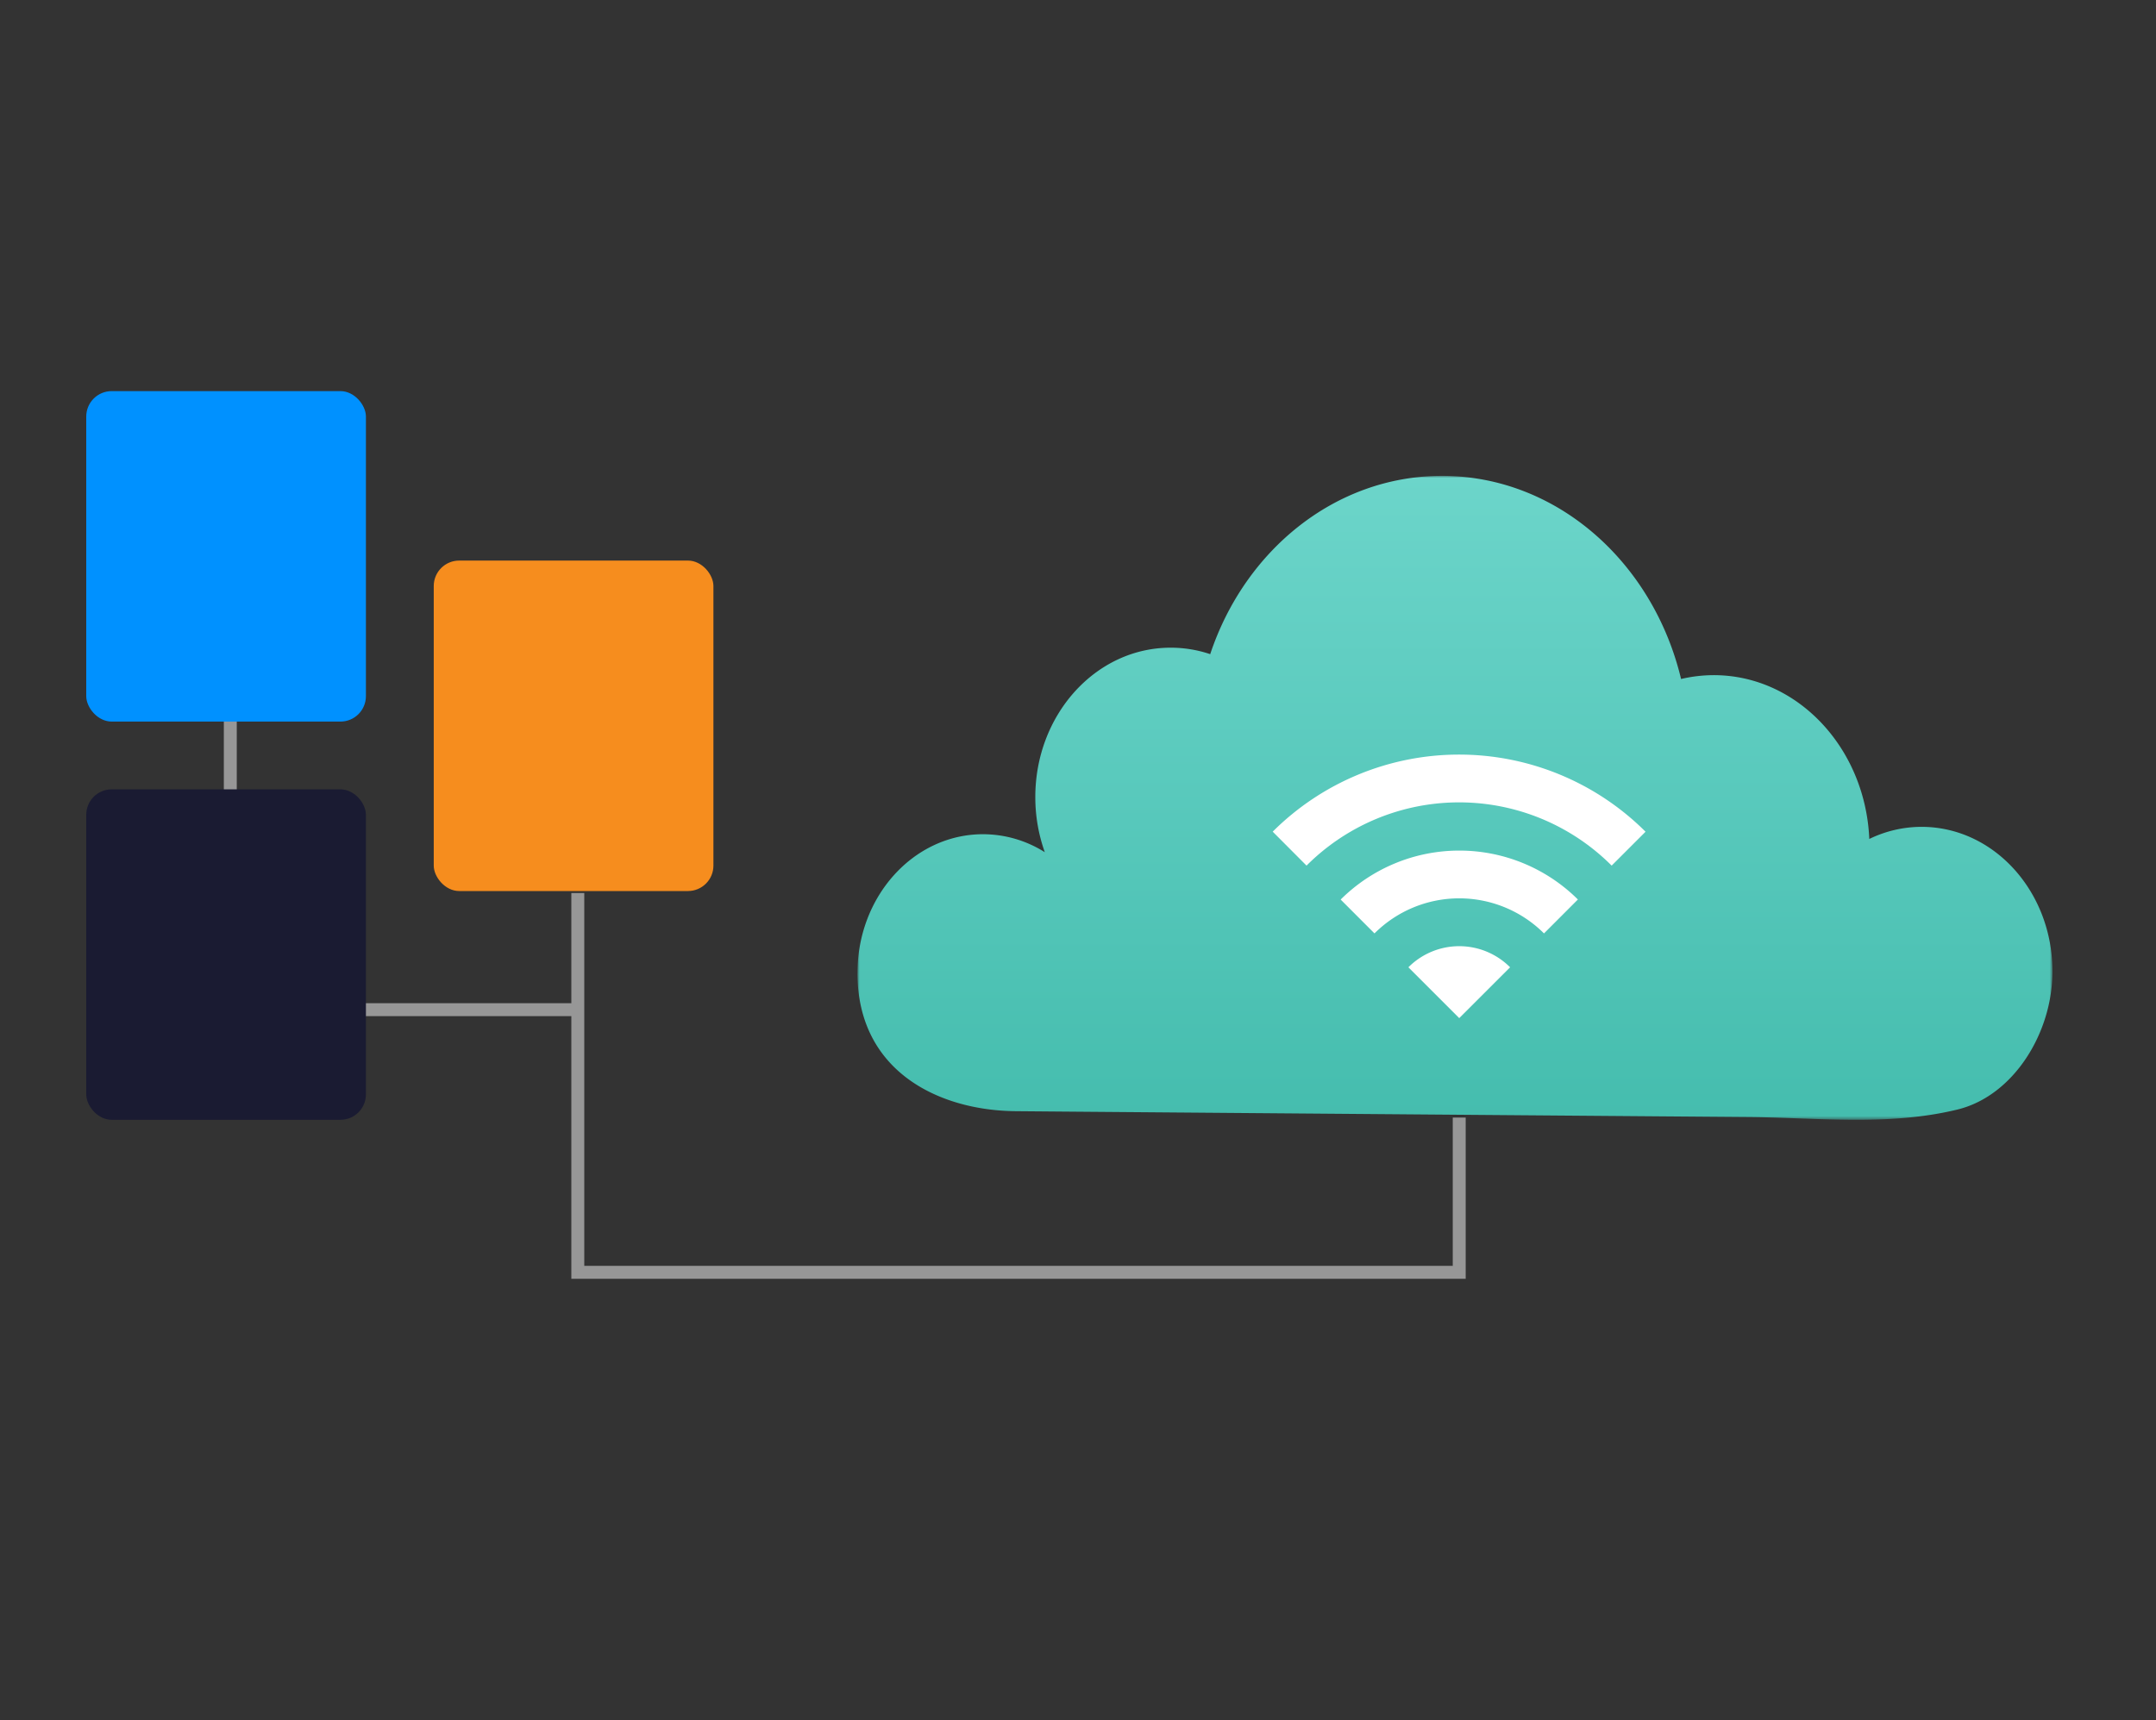 <?xml version="1.0" encoding="UTF-8"?> <svg xmlns="http://www.w3.org/2000/svg" xmlns:xlink="http://www.w3.org/1999/xlink" id="Layer_1" data-name="Layer 1" viewBox="0 0 500 399"><rect x="0" y="0" width="500" height="399" fill="#333333" stroke="none"/><defs><mask id="mask" x="198.86" y="110.39" width="277.14" height="149.38" maskUnits="userSpaceOnUse"><g id="mask-2"><polygon id="path-1" points="198.86 110.39 476 110.39 476 259.77 198.86 259.77 198.86 110.39" style="fill:#fff;fill-rule:evenodd"></polygon></g></mask><linearGradient id="linear-gradient" x1="-1957.26" y1="885.22" x2="-1957.26" y2="883.26" gradientTransform="matrix(141, 0, 0, -76, 276311.63, 67387.49)" gradientUnits="userSpaceOnUse"><stop offset="0" stop-color="#6cd5ca"></stop><stop offset="1" stop-color="#45bdae"></stop></linearGradient></defs><title>sky</title><g id="Senti.webdesign-"><g id="Funktioner-"><g id="Group-19"><g id="Group-18"><polyline id="Line-4" points="88.79 234.22 134 234.22 53.41 234.22 53.41 145.77" style="fill:none;stroke:#979797;stroke-linecap:square;stroke-width:3px"></polyline><polyline id="Line-3" points="134 208.66 134 295.15 338.41 295.15 338.41 260.75" style="fill:none;stroke:#979797;stroke-linecap:square;stroke-width:3px"></polyline><g id="Group-3-Copy"><g style="mask:url(#mask)"><path id="Fill-1" d="M198.86,225.83c-.07-17.77,12.9-32.24,29-32.31a26.87,26.87,0,0,1,14.44,4.17,37.87,37.87,0,0,1-2.2-12.61c-.09-19.16,13.91-34.76,31.26-34.83a28.55,28.55,0,0,1,9.3,1.5c8-24.06,28.93-41.26,53.52-41.36,26.66-.12,49.16,19.9,55.68,47.12a33.29,33.29,0,0,1,7.44-.89c19.4-.08,35.3,16.78,36.21,38a27.68,27.68,0,0,1,12-2.81c16.76-.07,30.4,14.87,30.48,33.38.06,14.43-9.07,29.05-22.05,32.2-15.95,3.88-32.4,1.87-48.56,1.74l-53.06-.42-106.11-.85-10.61-.09c-17.81-.14-36.65-9.18-36.75-31.94" style="fill-rule:evenodd;fill:url(#linear-gradient)"></path></g></g><g id="ic_wifi-copy-2" data-name="ic wifi-copy-2"><g id="Icon-24px"><polygon id="Shape" points="291.24 157.56 385.59 157.56 385.59 251.91 291.24 251.91 291.24 157.56" style="fill:none"></polygon><path d="M295.17,192.94,303,200.8a50,50,0,0,1,70.76,0l7.86-7.86a61.19,61.19,0,0,0-86.48,0Zm31.45,31.45,11.79,11.79,11.8-11.79a16.65,16.65,0,0,0-23.59,0ZM310.9,208.66l7.86,7.87a27.81,27.81,0,0,1,39.31,0l7.86-7.87a39,39,0,0,0-55,0Z" style="fill:#fff;fill-rule:evenodd"></path></g></g><rect id="Rectangle" x="20" y="90.73" width="64.86" height="76.66" rx="5.9" style="fill:#0091ff"></rect><rect id="Rectangle-Copy-3" x="20" y="183.11" width="64.86" height="76.66" rx="5.9" style="fill:#1a1b32"></rect></g><rect id="Rectangle-Copy" x="100.59" y="130.04" width="64.86" height="76.66" rx="5.9" style="fill:#f68d1e"></rect></g></g></g></svg> 